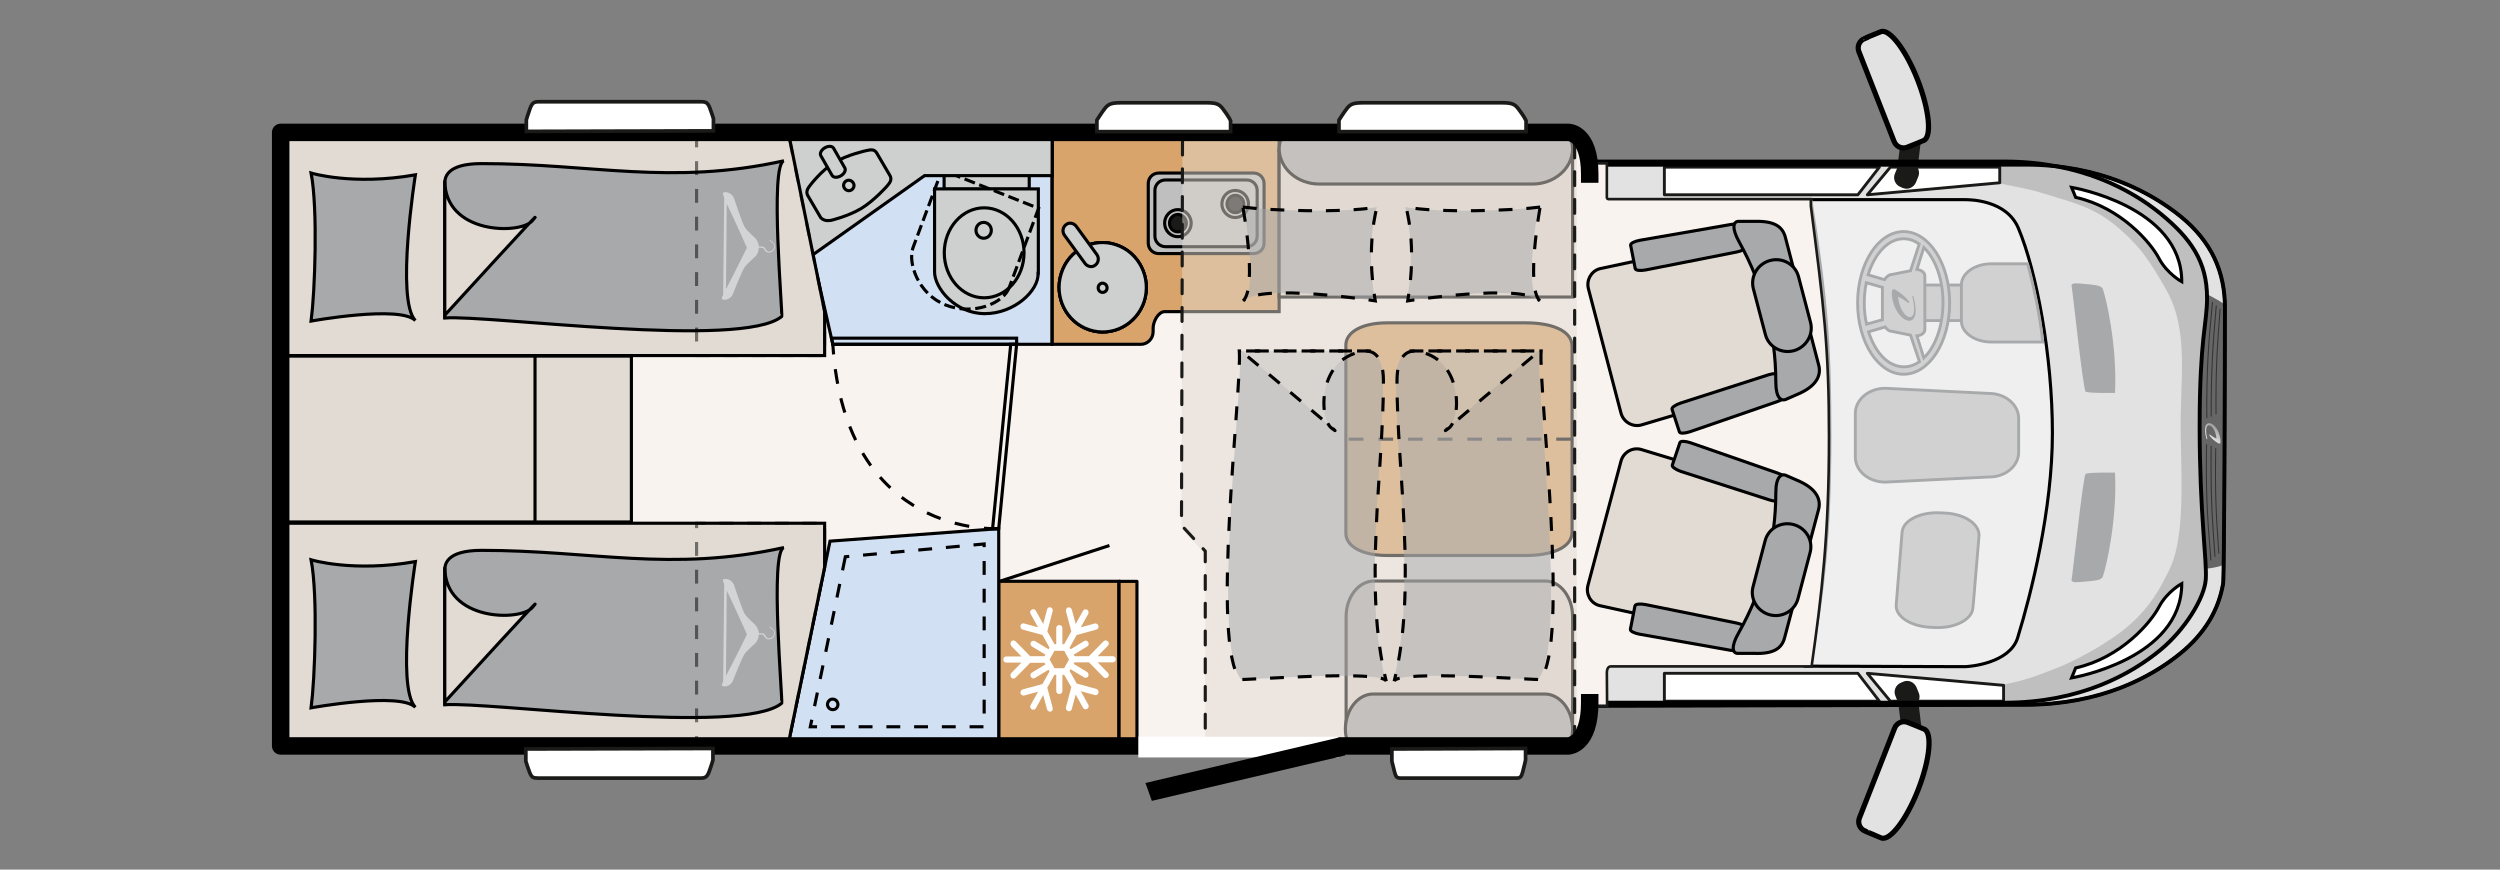 <?xml version="1.0" encoding="utf-8"?>
<!-- Generator: Adobe Illustrator 26.0.1, SVG Export Plug-In . SVG Version: 6.00 Build 0)  -->
<svg version="1.1" id="Ebene_1" xmlns="http://www.w3.org/2000/svg" xmlns:xlink="http://www.w3.org/1999/xlink" x="0px" y="0px"
	 viewBox="0 0 978 340.2" style="enable-background:new 0 0 978 340.2;" xml:space="preserve">
<rect x="0" y="0" width="978" height="340.2" fill="#808080" stroke="none"/>
<style type="text/css">
	.st0{fill:none;stroke:#1A1A18;stroke-width:1.131;}
	.st1{fill:#E2E2E3;stroke:#000000;stroke-width:1.225;}
	.st2{fill:#EFEFEF;stroke:#000000;stroke-width:1.225;}
	.st3{fill:#BFBFC0;}
	.st4{fill:#666666;}
	.st5{fill:none;stroke:#000000;stroke-width:1.225;}
	.st6{fill:none;stroke:#333333;stroke-width:0.408;stroke-linecap:round;stroke-linejoin:round;}
	.st7{fill:none;stroke:#333333;stroke-width:0.408;stroke-linecap:round;stroke-linejoin:round;}
	.st8{fill:none;stroke:#333333;stroke-width:0.401;stroke-linecap:round;stroke-linejoin:round;}
	.st9{fill-rule:evenodd;clip-rule:evenodd;fill:url(#SVGID_1_);}
	.st10{fill:none;stroke:#A7A9AB;stroke-width:1.699;}
	.st11{fill:#D1D1D1;stroke:#A7A9AB;stroke-width:1.133;stroke-miterlimit:10;}
	.st12{fill:#FFFFFF;stroke:#1A1A18;stroke-width:1.133;stroke-linecap:square;stroke-linejoin:round;}
	.st13{fill:#FFFFFF;stroke:#1A1A18;stroke-width:1.133;stroke-linecap:square;stroke-linejoin:round;}
	.st14{fill:#D1D1D1;stroke:#A7A9AB;stroke-width:1.133;}
	.st15{fill-rule:evenodd;clip-rule:evenodd;fill:#A7A9AB;}
	.st16{fill:#1A1A18;}
	.st17{fill:#E2E2E3;stroke:#000000;stroke-width:2.041;}
	.st18{fill:#FFFFFF;stroke:#000000;stroke-width:1.225;}
	.st19{fill:#A7A9AB;}
	.st20{fill:none;stroke:#000000;stroke-width:1.531;}
	.st21{fill:#F9F3EF;stroke:#1A1A18;stroke-width:1.026;}
	.st22{fill:#F9F3EF;}
	.st23{fill:#D8A46B;stroke:#000000;stroke-width:1.23;}
	.st24{fill:#E2DBD3;stroke:#000000;stroke-width:1.225;}
	.st25{fill:#A7A9AB;stroke:#000000;stroke-width:1.225;}
	.st26{fill:none;stroke:#000000;stroke-width:1.23;stroke-dasharray:2.17;}
	.st27{fill:#B16831;stroke:#000000;stroke-width:1.23;}
	.st28{fill:#FFFFFF;}
	.st29{fill:#BFBFBF;stroke:#000000;stroke-width:1.23;stroke-linejoin:round;}
	.st30{fill:none;stroke:#000000;stroke-width:1.23;}
	.st31{fill:#1A1A18;stroke:#000000;stroke-width:1.23;}
	.st32{fill:#D2E0F3;stroke:#000000;stroke-width:1.23;}
	.st33{fill:#CECFCF;stroke:#000000;stroke-width:1.23;}
	.st34{fill:none;stroke:#000000;stroke-width:1.23;stroke-dasharray:4.34,1.808,4.34,1.808;}
	.st35{fill:none;stroke:#000000;stroke-width:1.23;stroke-dasharray:5.425,5.425;}
	.st36{fill:#E2DBD3;stroke:#000000;stroke-width:1.23;}
	.st37{fill:#A7A9AB;stroke:#000000;stroke-width:1.23;}
	.st38{fill:#D8A46B;stroke:#000000;stroke-width:1.23;stroke-linecap:round;stroke-linejoin:round;}
	.st39{opacity:0.5;fill:none;stroke:#000000;stroke-width:1.23;stroke-dasharray:5.425,5.425,5.425,5.425,5.425,5.425;}
	.st40{opacity:0.5;fill:#FFFFFF;}
	.st41{fill:none;stroke:#000000;stroke-width:1.23;stroke-dasharray:5.801,5.801;}
	.st42{fill:#E2DBD3;stroke:#000000;stroke-width:1.23;stroke-linecap:round;}
	.st43{opacity:0.5;fill:#E2DBD3;}
	.st44{opacity:0.5;}
	.st45{fill:none;stroke:#1A1A18;stroke-width:1.23;stroke-linecap:round;stroke-linejoin:round;stroke-dasharray:5.425,5.425;}
	.st46{fill:none;stroke:#000000;stroke-width:6.84;stroke-linecap:square;stroke-linejoin:round;}
	.st47{fill:#FFFFFF;stroke:#1A1A18;stroke-width:1.447;}
</style>
<path class="st1" d="M853.1,255.5c9.5-7.8,14.8-16.8,16.6-27.3c0.4-2.1,0.7-82.5,0.7-107.7c0-14.3-5.3-26-17.3-35.8
	c-11.4-9.2-31.2-20.3-60.9-20.3H622.8v211.7l169.4-0.4C821.9,275.7,841.7,264.8,853.1,255.5z"/>
<path class="st2" d="M802.9,169.4c0-30-6.2-63.3-13.3-80.1c-4.7-11.2-19.1-11.2-21.1-11.2c-7,0-62.2,0-62.2,0
	c10.2,30.5,10.2,152.1,0,182.5c0,0,55.3,0.2,62.3,0.2c1.9,0,17.6-1.3,20.7-11.3C794.6,232.3,802.9,199.3,802.9,169.4z"/>
<path class="st3" d="M855.8,243.4c8.9-13.3,6.7-22.1,6.7-22.1l1-103.8c0,0,2.8-15-14.8-31.5c-18.4-17.2-40.2-19.8-46.1-20.6
	c-5.9-0.7-11.1-0.7-20-0.2c0.8,5.6-1.3,6.3,0.5,6.7c6.8,1.5,11.3,2.2,15.4,3.5c16.6,5.1,23.9,6.3,37.2,20.5
	c3.6,3.9,8,10.7,11.8,17.6c9.2,16.5,5.1,35.4,5.6,57.2c0.5,22.2,1.2,41.3-4.8,52.9c-2.5,4.8-6.8,14.7-18.7,23.7
	c-4.1,3.1-10.4,7.1-18.2,11c-4.8,2.4-9,3.9-12.7,5.3c-6.6,2.5-11.7,3.6-14.9,4.2c-1,0.2,0.3,2.9,0.2,5.8c0.2,1.3,8.3,1.4,16.5,0.1
	c6.7-1.1,13.7-3.4,15-3.5C825.8,269.4,849.9,252.2,855.8,243.4z"/>
<path class="st4" d="M862.4,222.6c0.1,0,0.3-0.1,0.4-0.1c1.3-0.1,7.8-0.9,7.8-2.5c0-0.3,1-98.2,0.5-100.1c-0.3-1-7.3-4.6-7.3-4.6
	l-0.6,6.2c0,0-2.6,29.4-2.2,34.2c0,0-0.2,17.2-0.2,33.5C860.7,189.9,862.4,222.6,862.4,222.6z"/>
<path class="st6" d="M865.5,118.3c-1.6,16.8-2.3,26-2.2,45.1"/>
<path class="st7" d="M867,119.7c-1.4,16.1-2,24.8-2,43.1"/>
<path class="st8" d="M868.5,121c-1.2,15.3-1.7,23.6-1.6,40.9"/>
<path class="st6" d="M864.9,219.1c-1.4-16.9-2-26-1.7-45.1"/>
<path class="st7" d="M866.5,217.7c-1.2-16.1-1.7-24.8-1.5-43.1"/>
<path class="st8" d="M868,216.4c-1.1-15.3-1.5-23.6-1.2-40.9"/>
<linearGradient id="SVGID_1_" gradientUnits="userSpaceOnUse" x1="-338.594" y1="71.642" x2="-333.704" y2="75.421" gradientTransform="matrix(8.979300e-11 -1 1 8.979300e-11 793.127 -167.534)">
	<stop  offset="0" style="stop-color:#E0E0E0"/>
	<stop  offset="0.22" style="stop-color:#CBCBCB"/>
	<stop  offset="0.739" style="stop-color:#9E9E9E"/>
	<stop  offset="1" style="stop-color:#8C8C8C"/>
</linearGradient>
<path class="st9" d="M868.4,170.7c-1.3-6.1-7.8-8-5.2,1c0,0.1,0.1,0.1,0.2,0.1c0.1,0,0.1-0.1,0.1-0.2c-2-7.9,3.1-6,3.6,0
	c-0.9-0.4-1.8-1-2.6-1.6c-0.1-0.1-0.2,0-0.2,0.1c-0.1,0.1,0,0.2,0.1,0.4c0.9,1.1,2,2.1,3.4,2.9c0.3,0.2,0.5,0.2,0.7,0.1
	C868.7,173.1,868.8,172.2,868.4,170.7L868.4,170.7z"/>
<path class="st10" d="M708.1,78.1c6.1,38.5,7.5,56.9,7.5,92c0,38.3-2.5,60.7-7.5,88.8"/>
<path class="st11" d="M748.2,125.4c-4.7,0-8.6-1.7-8.6-3.7v-6.5c0-2.1,3.9-3.7,8.6-3.7h24.4c4.7,0,8.6,1.7,8.6,3.7v6.5
	c0,2.1-3.9,3.7-8.6,3.7H748.2z"/>
<path class="st11" d="M793.2,103.2h-14.2c-6.4,0-11.7,3.7-11.7,8.2v14.2c0,4.5,5.2,8.2,11.7,8.2h20.1
	C798.2,123.3,794.8,108.8,793.2,103.2z"/>
<path class="st11" d="M789.7,176.9v-13.2c0-5.4-5.2-9.8-11.7-9.8l-40.5-2c-6.4,0-11.7,4.4-11.7,9.8v17.1c0,5.4,5.2,9.8,11.7,9.8
	l40.5-2C784.5,186.7,789.7,182.3,789.7,176.9z"/>
<path class="st11" d="M760.7,200.7l-2-0.1c-7.7-0.3-14.3,3.1-14.6,7.6l-1.5,18.5l-0.1,1.2l-0.7,8.7c-0.4,4.5,5.6,8.4,13.3,8.8l2,0.1
	c7.7,0.3,14.3-3.1,14.7-7.6l0.4-4.5l0.8-9.6l1.2-14.3C774.3,204.9,768.4,201,760.7,200.7z"/>
<polygon class="st12" points="651.1,263.4 651.1,274.3 735.2,274.3 726.8,263.4 "/>
<polygon class="st13" points="783.8,274.3 783.8,268.1 730.5,263.4 739.5,274.3 "/>
<polygon class="st12" points="651.1,76.2 651.1,65.4 735.2,65.4 726.8,76.2 "/>
<polygon class="st13" points="782.3,65.4 782.3,71.5 730.5,76.2 739.5,65.4 "/>
<path class="st14" d="M762.7,118.5c0-15.4-8.1-27.9-18-27.9c-9.9,0-18,12.5-18,27.9s8.1,27.9,18,27.9
	C754.7,146.4,762.7,133.9,762.7,118.5z M752.6,140l-2.7-8.6c1.8-0.2,3.1-1.2,3.1-2.5v-21c0-1.3-1.4-2.3-3.1-2.5l2.7-8.6
	c4.5,4.4,7.5,12.4,7.5,21.5C760.1,127.6,757.1,135.7,752.6,140z M744.7,93.4c2.2,0,4.2,0.7,6.1,2.1l-3.4,10.4l-7.4,1.5
	c-1.1,0-2.1,1-2.8,2l-6.4-1.9C733.4,99.2,738.6,93.4,744.7,93.4z M730.1,110.6l6.3,1.8v12.7c0,0,0,0,0,0l-6.2,1.7
	c-0.6-2.6-0.9-5.4-0.9-8.3C729.3,115.7,729.6,113,730.1,110.6z M731,129.8l6.5-1.9c0.6,0.9,1.5,1.7,2.5,1.7l7.4,1.5l3.5,10.4
	c-1.9,1.3-3.9,2-6.1,2C738.7,143.5,733.5,137.9,731,129.8z"/>
<path class="st15" d="M740.4,117.5c2.1,9.4,12,12.4,8.1-1.6c0-0.2-0.2-0.2-0.3-0.2c-0.1,0-0.1,0.2-0.1,0.3c3.1,12.2-4.7,9.2-5.6,0
	c1.4,0.7,2.7,1.5,4,2.5c0.1,0.1,0.3,0,0.4-0.1c0.1-0.1,0-0.3-0.2-0.6c-1.3-1.7-3.2-3.3-5.2-4.4c-0.5-0.3-0.8-0.3-1.1-0.1
	C740,113.7,739.9,115.2,740.4,117.5L740.4,117.5z"/>
<g>
	<path class="st16" d="M745.2,296.3l-2.9-23.7c-0.3-2.2,1.3-4.2,3.4-4.4l0,0c2.2-0.3,4.1,1.3,4.4,3.5l2.9,23.7
		c0.3,2.2-1.3,4.2-3.4,4.4l0,0C747.4,300,745.4,298.4,745.2,296.3z"/>
	<path class="st16" d="M742.4,274.5l-0.9-2.2c-0.9-2,0.1-4.4,2.1-5.2l0.9-0.4c2-0.9,4.3,0.1,5.2,2.1l0.9,2.2c0.9,2-0.1,4.4-2.1,5.2
		l-0.9,0.4C745.6,277.5,743.3,276.5,742.4,274.5z"/>
	<path class="st17" d="M736,327.8c3.3,1.3,9.8-7.1,14.4-18.9c4.6-11.8,5.6-22.3,2.3-23.7c-0.1-0.1-6.4-2.6-6.4-2.6
		c-2-0.8-4.3,0.2-5.1,2.2l-13.8,35.2c-0.8,2,0.2,4.3,2.2,5.1C729.6,325.2,735.9,327.7,736,327.8z"/>
</g>
<g>
	<path class="st16" d="M744.9,43.9L742,67.7c-0.3,2.2,1.3,4.2,3.4,4.4l0,0c2.2,0.3,4.1-1.3,4.4-3.5l2.9-23.7
		c0.3-2.2-1.3-4.2-3.4-4.4l0,0C747.2,40.2,745.2,41.8,744.9,43.9z"/>
	<path class="st16" d="M742.2,65.7l-0.9,2.2c-0.9,2,0.1,4.4,2.1,5.2l0.9,0.4c2,0.9,4.3-0.1,5.2-2.1l0.9-2.2c0.9-2-0.1-4.4-2.1-5.2
		l-0.9-0.4C745.4,62.7,743,63.7,742.2,65.7z"/>
	<path class="st17" d="M735.8,12.4c3.3-1.3,9.8,7.1,14.4,18.9c4.6,11.8,5.6,22.3,2.3,23.7c-0.1,0.1-6.4,2.6-6.4,2.6
		c-2,0.8-4.3-0.2-5.1-2.2l-13.8-35.2c-0.8-2,0.2-4.3,2.2-5.1C729.3,15,735.6,12.5,735.8,12.4z"/>
</g>
<path class="st18" d="M810.4,73.3c0,0,43.1,7.2,43.1,36.9c0,0-5.7-3.1-8.9-9.1c-3.1-6-14.8-19.9-32.6-23.9L810.4,73.3z"/>
<path class="st18" d="M810.4,265.2c0,0,43.1-7.2,43.1-36.9c0,0-5.7,3.1-8.9,9.1c-3.1,6-14.8,19.9-32.6,23.9L810.4,265.2z"/>
<path class="st19" d="M822.6,113c1.2,3.1,5.7,22,4.8,40.7c0,0-10.5,0.2-11.5-0.5s-5-38.8-5.5-41.4c-0.2-1.3,2.3-1,5.3-0.7
	C818.6,111.4,822,111.5,822.6,113z"/>
<path class="st19" d="M822.6,225.6c1.2-3.1,5.7-22,4.8-40.7c0,0-10.5-0.2-11.5,0.5s-5,38.8-5.5,41.4c-0.2,1.3,2.3,1,5.3,0.7
	S822,227.2,822.6,225.6z"/>
<path class="st20" d="M604.3,274.9l179.9,0c29.7,0,49.6-11.3,60.9-20.6c9.5-7.8,17.3-20.2,17.8-27.7c0.5-7.5-2.4-25.5-2.4-59.9
	s2.9-40,2.9-50.1c0-14.3-6.3-23.3-18.3-33.1c-11.4-9.2-31.2-20.3-60.9-20.3H604.3V274.9z"/>
<path class="st20" d="M853.1,255.5c9.5-7.8,14.8-16.8,16.6-27.3c0.4-2.1,0.7-82.5,0.7-107.7c0-14.3-5.3-26-17.3-35.8
	c-11.4-9.2-31.2-20.3-60.9-20.3H622.8v211.7l169.4-0.4C821.9,275.7,841.7,264.8,853.1,255.5z"/>
<path class="st21" d="M606.8,63.9h21.8c0,0,0,13.1,0,13.5s0.6,0.5,0.6,0.5h79.2l0,2.7c5,38.8,7.1,55,7.1,90.3
	c0,38.5-2.8,61.4-6.8,89.8h-78.5c0,0-1.6-0.2-1.6,2.5c0,1.2,0.1,12.9,0.1,12.9h-21.8"/>
<path class="st22" d="M621.9,67.5c0-16.4-34.7-16.4-34.7-16.4H109.8l0,241.6h503.8c0,0,8.3-0.3,8.3-17"/>
<path class="st23" d="M455.7,121.9h44.7V53.1h-88.8v40.2v28.6v12.8h34.7c2.6,0,4.8-2.2,4.8-4.9v-1.2
	C451,125.9,453.1,121.9,455.7,121.9z"/>
<g>
	<path class="st24" d="M625.9,105.1c-3.4,0.9-5.4,4.4-4.5,7.9l12.7,48.5c0.9,3.5,4.4,5.6,7.8,4.8l56.5-16.8c3.4-0.9,5.3-4.4,4.4-7.9
		l-11.5-44c-0.9-3.5-4.3-5.7-7.7-4.8L625.9,105.1z"/>
	<path class="st25" d="M657.4,157.7c-2,0.7-3.5,1.7-3.3,2.4l2.9,8.9c0.2,0.6,2,0.6,4.1-0.1l34.2-11.8c2-0.7,3.5-1.7,3.3-2.4
		l-2.7-8.1c-0.2-0.6-2-0.6-4,0L657.4,157.7z"/>
	<path class="st25" d="M643.8,105.6c-2.1,0.4-3.9,0.2-4.1-0.5l-1.8-9.2c-0.1-0.7,1.5-1.5,3.6-1.9l35.7-6.2c2.1-0.4,3.9-0.2,4,0.5
		l1.6,8.4c0.1,0.7-1.4,1.5-3.5,1.9L643.8,105.6z"/>
	<path class="st25" d="M680.1,86.6c-1.9,0-2.9,2.4,0.3,8.1c9.4,17,14.3,35.5,14.3,54.8c0,6.4,2.2,7.4,3.8,6.8l5.7-2.5
		c6.4-3,8.3-6.9,7.3-10.9l-13.1-50.2c-1.1-4-4.2-6.3-11.9-6.1L680.1,86.6z"/>
	<path class="st25" d="M701.7,137.2c-4.9,1.3-9.9-1.6-11.1-6.4l-4.7-17.9c-1.2-4.8,1.7-9.7,6.6-11l0,0c4.9-1.3,9.9,1.6,11.1,6.4
		l4.7,17.9C709.5,131,706.5,135.9,701.7,137.2L701.7,137.2z"/>
</g>
<g>
	<path class="st24" d="M625.7,236.9c-3.4-0.9-5.4-4.4-4.5-7.9l12.9-48.5c0.9-3.5,4.4-5.6,7.8-4.7l56.5,17.1c3.4,0.9,5.3,4.4,4.4,7.9
		l-11.7,44c-0.9,3.5-4.3,5.6-7.7,4.8L625.7,236.9z"/>
	<path class="st25" d="M657.5,184.4c-2-0.7-3.5-1.8-3.3-2.4l3-8.9c0.2-0.6,2-0.6,4.1,0.1l34.2,11.9c2,0.7,3.5,1.7,3.2,2.4l-2.7,8.1
		c-0.2,0.6-2,0.6-4-0.1L657.5,184.4z"/>
	<path class="st25" d="M643.7,236.5c-2.1-0.4-3.9-0.2-4.1,0.5l-1.8,9.2c-0.1,0.7,1.5,1.5,3.6,1.9l35.6,6.3c2.1,0.4,3.9,0.2,4-0.5
		l1.7-8.3c0.1-0.7-1.4-1.5-3.5-1.9L643.7,236.5z"/>
	<path class="st25" d="M679.8,255.6c-1.9,0-2.9-2.4,0.4-8.1c9.5-16.9,14.5-35.4,14.5-54.8c0-6.4,2.3-7.4,3.8-6.8l5.7,2.5
		c6.4,3,8.3,7,7.2,11l-13.3,50.2c-1.1,4-4.2,6.3-11.9,6L679.8,255.6z"/>
	<path class="st25" d="M701.6,205.2c-4.9-1.3-9.9,1.6-11.1,6.4l-4.7,17.9c-1.3,4.8,1.7,9.7,6.5,11l0,0c4.9,1.3,9.9-1.6,11.1-6.4
		l4.7-17.9C709.4,211.4,706.5,206.5,701.6,205.2L701.6,205.2z"/>
</g>
<rect x="390.7" y="227.4" class="st23" width="47" height="65.5"/>
<g>
	<line class="st27" x1="434" y1="213.4" x2="391.4" y2="227.3"/>
</g>
<path class="st28" d="M419.1,268.8l-2.1,7.9c0,0.1,0,0.2,0,0.3c0,0.5,0.3,1,0.9,1.2c0.6,0.2,1.3-0.2,1.4-0.9l1.5-5.6l2.9,5.2
	c0.3,0.6,1.1,0.8,1.6,0.4c0.6-0.3,0.8-1.1,0.4-1.7l-2.9-5.2l5.5,1.5c0.6,0.2,1.3-0.2,1.4-0.9c0.2-0.6-0.2-1.3-0.8-1.5l-7.7-2.1
	l-2.8-5l0.4-0.6l5.3,3.2c0.6,0.3,1.3,0.1,1.6-0.4c0.3-0.6,0.1-1.3-0.4-1.7l-5.3-3.2l0.4-0.6h5.6l5.7,5.8c0.5,0.5,1.2,0.5,1.7,0
	c0.5-0.5,0.5-1.2,0-1.7l-4-4.1h5.9c0.7,0,1.2-0.5,1.2-1.2c0-0.7-0.5-1.2-1.2-1.2h-5.9l4-4.1c0.5-0.5,0.5-1.2,0-1.7
	c-0.5-0.5-1.2-0.5-1.7,0l-5.7,5.8h-5.6l-0.4-0.6l5.3-3.2c0.6-0.3,0.8-1.1,0.4-1.7c-0.3-0.6-1-0.8-1.6-0.4l-5.3,3.2l-0.4-0.6l2.8-5
	l7.7-2.1c0.6-0.2,1-0.8,0.8-1.5c-0.2-0.6-0.8-1-1.4-0.9l-5.5,1.5l2.9-5.2c0.3-0.6,0.1-1.3-0.4-1.7c-0.6-0.3-1.3-0.1-1.6,0.4
	l-2.9,5.2l-1.5-5.6c-0.2-0.6-0.8-1-1.4-0.9c-0.5,0.1-0.9,0.6-0.9,1.2c0,0.1,0,0.2,0,0.3l2.1,7.9l-2.8,5h-0.7v-6.3
	c0-0.7-0.5-1.2-1.2-1.2c-0.7,0-1.2,0.5-1.2,1.2v6.3h-0.7l-2.8-5l2.1-7.9c0.2-0.6-0.2-1.3-0.8-1.5c-0.6-0.2-1.3,0.2-1.4,0.9l-1.5,5.6
	l-2.9-5.2c-0.3-0.6-1-0.8-1.6-0.4c-0.4,0.2-0.6,0.6-0.6,1.1c0,0.2,0.1,0.4,0.2,0.6l2.9,5.2l-5.5-1.5c-0.6-0.2-1.3,0.2-1.4,0.9
	c0,0.1,0,0.2,0,0.3c0,0.5,0.3,1,0.9,1.2l7.7,2.1l2.8,5l-0.4,0.6l-5.3-3.2c-0.6-0.3-1.3-0.1-1.6,0.4c-0.1,0.2-0.2,0.4-0.2,0.6
	c0,0.4,0.2,0.8,0.6,1.1l5.3,3.2l-0.4,0.6H403l-5.7-5.8c-0.5-0.5-1.2-0.5-1.7,0c-0.2,0.2-0.3,0.5-0.3,0.9c0,0.3,0.1,0.6,0.3,0.9
	l4,4.1h-5.9c-0.7,0-1.2,0.5-1.2,1.2c0,0.7,0.5,1.2,1.2,1.2h5.9l-4,4.1c-0.2,0.2-0.3,0.5-0.3,0.9c0,0.3,0.1,0.6,0.3,0.9
	c0.5,0.5,1.2,0.5,1.7,0l5.7-5.8h5.6l0.4,0.6l-5.3,3.2c-0.4,0.2-0.6,0.6-0.6,1.1c0,0.2,0.1,0.4,0.2,0.6c0.3,0.6,1,0.8,1.6,0.4
	l5.3-3.2l0.4,0.6l-2.8,5l-7.7,2.1c-0.5,0.1-0.9,0.6-0.9,1.2c0,0.1,0,0.2,0,0.3c0.2,0.6,0.8,1,1.4,0.9l5.5-1.5l-2.9,5.2
	c-0.1,0.2-0.2,0.4-0.2,0.6c0,0.4,0.2,0.8,0.6,1.1c0.6,0.3,1.3,0.1,1.6-0.4l2.9-5.2l1.5,5.6c0.2,0.6,0.8,1,1.4,0.9
	c0.6-0.2,1-0.8,0.8-1.5l-2.1-7.9l2.8-5h0.7v6.3c0,0.7,0.5,1.2,1.2,1.2c0.7,0,1.2-0.5,1.2-1.2v-6.3h0.7L419.1,268.8z M412.5,261.4
	l-1.9-3.4l1.9-3.4h3.8l1.9,3.4l-1.9,3.4H412.5z"/>
<g>
	<path class="st29" d="M449.2,95.1V71.8c0-2.3,1.8-4.1,4.1-4.1h37.1c2.3,0,4.1,1.8,4.1,4.1v23.3c0,2.3-1.8,4.1-4.1,4.1h-37.1
		C451,99.2,449.2,97.4,449.2,95.1z"/>
	<g>
		<g>
			<path class="st29" d="M451.8,92.4V74.5c0-2.3,1.8-4.1,4.1-4.1h31.8c2.3,0,4.1,1.8,4.1,4.1v17.9c0,2.3-1.8,4.1-4.1,4.1h-31.8
				C453.7,96.5,451.8,94.7,451.8,92.4z"/>
			<g>
				<path class="st30" d="M478,79.8c0-2.9,2.3-5.3,5.2-5.3c2.9,0,5.2,2.4,5.2,5.3c0,2.9-2.3,5.3-5.2,5.3
					C480.4,85.1,478,82.7,478,79.8z"/>
				<path class="st31" d="M480,79.8c0-1.9,1.5-3.4,3.3-3.4c1.8,0,3.3,1.5,3.3,3.4c0,1.9-1.5,3.4-3.3,3.4
					C481.4,83.2,480,81.6,480,79.8z"/>
			</g>
		</g>
		<g>
			<path class="st30" d="M455.6,87.3c0-2.9,2.3-5.3,5.2-5.3c2.9,0,5.2,2.4,5.2,5.3c0,2.9-2.3,5.3-5.2,5.3
				C457.9,92.6,455.6,90.2,455.6,87.3z"/>
			<path class="st31" d="M457.5,87.3c0-1.9,1.5-3.4,3.3-3.4c1.8,0,3.3,1.5,3.3,3.4c0,1.9-1.5,3.4-3.3,3.4
				C458.9,90.7,457.5,89.2,457.5,87.3z"/>
		</g>
	</g>
</g>
<polygon class="st32" points="307.5,54.5 325.8,134.7 411.5,134.7 411.5,54.5 "/>
<g>
	
		<rect x="375.3" y="46.6" transform="matrix(4.152951e-11 -1 1 4.152951e-11 322.736 449.313)" class="st33" width="21.4" height="33.3"/>
	<g>
		<path class="st33" d="M406.1,106.9c0.3,6.8-9.3,15.8-20.8,15.8c-11.6,0-19.7-10-19.7-16.3l0-32.5l40.6,0V106.9z"/>
		<path class="st34" d="M394.9,112.2c-2.1,6.5-14.2,11.4-25,7.1c-10.8-4.3-14.9-16.6-12.7-22.5l11.3-30.3l37.8,15L394.9,112.2z"/>
		<path class="st30" d="M385,116.5c8.6,0,15.6-7.9,15.6-17.6c0-9.7-7-17.6-15.6-17.6c-8.6,0-15.6,7.9-15.6,17.6
			C369.4,108.6,376.4,116.5,385,116.5z"/>
		<path class="st30" d="M384.8,93.2c1.7,0,3-1.4,3-3.1c0-1.7-1.3-3.1-3-3.1c-1.7,0-3,1.4-3,3.1C381.8,91.8,383.2,93.2,384.8,93.2z"
			/>
	</g>
</g>
<polygon class="st33" points="317.8,99.8 307.5,54.5 411.6,53.1 411.6,68.7 361.7,68.7 "/>
<g>
	<g>
		<path class="st30" d="M332,70.5c1.1,0,2,0.9,2.1,2c0,1.1-0.9,2.1-2,2.1c-1.1,0-2-0.9-2.1-2C330,71.5,330.9,70.5,332,70.5z"/>
	</g>
	<path class="st30" d="M348.1,68.6c0.8,1.4,0.4,2.5-1,4.1c0,0-5,5.7-10.1,8.8c-5.1,3.1-11.9,4.7-11.9,4.7c-1.5,0.2-2.7,0.2-4-1
		l-5.1-8.7c-0.8-1.4-0.1-2.8,1-4.1c0,0,4.4-5.8,9.4-8.8c5-3.1,12.6-4.7,12.6-4.7c2-0.5,3.2-0.4,4,1L348.1,68.6z"/>
</g>
<polygon class="st32" points="324.7,211.7 307.8,293.8 390.7,293.8 390.7,206.8 "/>
<polygon class="st35" points="330.7,217.8 317,284.3 385,284.3 385,212.8 "/>
<g>
	<path class="st30" d="M325.8,273.5c1.1,0,2,1,2,2.1c0,1.1-0.9,2.1-2.1,2c-1.1,0-2-1-2-2.1C323.8,274.4,324.7,273.4,325.8,273.5z"/>
</g>
<g>
	<path class="st36" d="M615.2,241.2v42.6c0,4.8-6.5,6-11.5,6.3v0.1h-2.6h-8.2h-2.9h-38.2h-2.9h-8.2h-2.6v-0.1
		c-5-0.3-11.5-1.5-11.5-6.3v-42.6c0-7.7,4.9-13.9,10.9-13.9h0.6h5h5.9h44.1h5.9h5h0.6C610.3,227.3,615.2,233.5,615.2,241.2z"/>
	<g>
		<path class="st37" d="M526.4,283.8c0,0.4,0,0.8,0,1.2c0,0.1,0,0.3,0,0.4V283.8z"/>
		<path class="st37" d="M615.2,285.4c0-0.1,0-0.3,0-0.4c0-0.4,0-0.8,0-1.2V285.4z"/>
		<path class="st37" d="M615.2,285c-0.1,4.6-0.7,5.2-5.3,5.2h-6.2h-5h-5.9h-44.1h-5.9h-5h-6.2c-4.6,0-5.2-0.6-5.3-5.2
			c0.2-7.5,5-13.5,10.9-13.5h0.6h5h5.9h44.1h5.9h5h0.6C610.2,271.5,615.1,277.6,615.2,285z"/>
	</g>
</g>
<g>
	<path class="st36" d="M615.2,102.3V59.7c0-4.8-9.4-6-16.6-6.3v-0.1h-3.8H583h-4.2h-41.9h-4.2h-11.9H517v0.1
		c-7.2,0.3-16.6,1.5-16.6,6.3v42.6c0,7.7,0,13.9,0,13.9H517h7.1h8.5H583h8.5h7.1h16.6L615.2,102.3z"/>
	<g>
		<path class="st37" d="M500.4,59.7c0-0.4,0-0.8,0-1.2c0-0.1,0-0.3,0-0.4V59.7z"/>
		<path class="st37" d="M615.2,58.1c0,0.1,0,0.3,0,0.4c0,0.4,0,0.8,0,1.2V58.1z"/>
		<path class="st37" d="M615.2,58.5c-0.1-4.6-1-5.2-7.6-5.2h-9h-7.1H583h-50.3h-8.5H517h-9c-6.6,0-7.5,0.6-7.6,5.2
			c0.3,7.5,7.2,13.5,15.7,13.5h0.9h7.1h8.5H583h8.5h7.1h0.9C608,72,615,66,615.2,58.5z"/>
	</g>
</g>
<path class="st38" d="M615,208.1v-1v-8.7v-14.7v-23.8v-14.7v-8.7v-1c0-6.5-8.7-9.2-18-9.2h-54.4c-9.9,0-16.1,3.7-16.1,8.7v1.5v8.7
	V165v13.6v19.8v8.7v1.5c0,5,6.2,8.7,16.1,8.7H597C606.3,217.3,615,214.6,615,208.1z"/>
<polygon class="st36" points="109.8,290.4 109.8,204.7 322.6,204.7 322.6,221.9 308.5,290.4 "/>
<g>
	<path class="st37" d="M121.7,276.9c1.5-11.2,2.7-43.9,0-57.9c0,0,16.4,5,40.8,0.7c0,0-7.8,49,0,57
		C156.5,270.6,121.7,276.9,121.7,276.9z"/>
	<g>
		<path class="st37" d="M174,275.7c17.1-1.3,116.4,12.3,131.8-0.6c0.5-0.4-4.8-59.6,0.9-60.9c-44.3,9.8-75,1.1-118.3,1.1
			c-14.4,0-14.4,6-14.4,7.9V275.7z"/>
		<path class="st36" d="M174,221.9v52.7c0,0,43.1-47.2,34.2-36.9C203.6,243.1,174,243.1,174,221.9z"/>
	</g>
</g>
<polygon class="st36" points="108.8,139.1 108.8,53.3 308.7,53.3 322.6,121.9 322.6,139.1 "/>
<g>
	<path class="st37" d="M121.7,125.6c1.5-11.2,2.7-43.9,0-57.9c0,0,16.4,5,40.8,0.7c0,0-7.8,49,0,57
		C156.5,119.3,121.7,125.6,121.7,125.6z"/>
	<g>
		<path class="st37" d="M174,124.4c17.1-1.3,116.4,12.3,131.8-0.6c0.5-0.4-4.8-59.6,0.9-60.9c-44.3,9.8-75,1.1-118.3,1.1
			c-14.4,0-14.4,6-14.4,7.9V124.4z"/>
		<path class="st36" d="M174,70.6v52.7c0,0,43.1-47.2,34.2-36.9C203.6,91.8,174,91.8,174,70.6z"/>
	</g>
</g>
<g>
	<polygon class="st39" points="272.5,293.4 272.5,204.7 322.6,204.7 322.6,221.9 307.8,293.8 	"/>
	<path class="st40" d="M286.6,266.6c0.1-0.2,3.6-9.4,4.9-11.1c0.8-1,3.5-3.4,4.1-4c0.6-0.6,1.2-1.9,1.2-3.2c0,0,0,0,0-0.1l1.7,0.1
		c0.1,0.2,0.6,0.8,1,1.3c0.3,0.4,0.9,0.6,1.6,0.5c0.8-0.1,1.5-0.6,1.8-1.3c0.7-1.5-0.2-2.4-0.5-2.7c-0.1-0.1-0.3-0.2-0.4-0.3
		c-0.2-0.1-0.5-0.4-0.6-0.5c0,0,0,0,0,0c0-0.1,0-0.2-0.1-0.2c-0.1,0-0.2,0-0.2,0.1c-0.1,0.3,0.3,0.5,0.7,0.8
		c0.2,0.1,0.3,0.2,0.4,0.3c0.4,0.3,1,1.1,0.4,2.3c-0.3,0.6-0.8,1-1.5,1.1c-0.5,0.1-1-0.1-1.2-0.4c-0.5-0.6-1-1.4-1-1.4
		c0,0-0.1-0.1-0.1-0.1l-1.9-0.1c-0.1-1.2-0.8-2.5-1.4-3.2c-0.7-0.7-3.2-2.8-4.2-4.4c-0.9-1.4-4.2-11.5-4.3-11.6
		c-1.1-2.1-3.6-2.4-4.2-1.7c-0.1,0.1,0.1,0.8,0.5,1.8l-0.4,38c-0.4,0.8-0.6,1.3-0.5,1.5C282.6,268.8,285.3,268.9,286.6,266.6z
		 M284.3,231c3,6.2,7.9,17.2,7.9,17.2s-5.1,10.4-8.2,16.2L284.3,231z"/>
</g>
<polygon class="st39" points="272.5,52.2 272.5,139.1 322.6,139.1 322.6,121.9 308.4,52.2 "/>
<path class="st40" d="M286.6,115.3c0.1-0.2,3.6-9.4,4.9-11.1c0.8-1,3.5-3.4,4.1-4c0.6-0.6,1.2-1.9,1.2-3.2c0,0,0,0,0-0.1l1.7,0.1
	c0.1,0.2,0.6,0.8,1,1.3c0.3,0.4,0.9,0.6,1.6,0.5c0.8-0.1,1.5-0.6,1.8-1.3c0.7-1.5-0.2-2.4-0.5-2.7c-0.1-0.1-0.3-0.2-0.4-0.3
	c-0.2-0.1-0.5-0.4-0.6-0.5c0,0,0,0,0,0c0-0.1,0-0.2-0.1-0.2c-0.1,0-0.2,0-0.2,0.1c-0.1,0.3,0.3,0.5,0.7,0.8c0.2,0.1,0.3,0.2,0.4,0.3
	c0.4,0.3,1,1.1,0.4,2.3c-0.3,0.6-0.8,1-1.5,1.1c-0.5,0.1-1-0.1-1.2-0.4c-0.5-0.6-1-1.4-1-1.4c0,0-0.1-0.1-0.1-0.1l-1.9-0.1
	c-0.1-1.2-0.8-2.5-1.4-3.2c-0.7-0.7-3.2-2.8-4.2-4.4c-0.9-1.4-4.2-11.5-4.3-11.6c-1.1-2.1-3.6-2.4-4.2-1.7c-0.1,0.1,0.1,0.8,0.5,1.8
	l-0.4,38c-0.4,0.8-0.6,1.3-0.5,1.5C282.6,117.6,285.3,117.6,286.6,115.3z M284.3,79.7c3,6.2,7.9,17.2,7.9,17.2s-5.1,10.4-8.2,16.2
	L284.3,79.7z"/>
<g>
	<path class="st33" d="M415.2,106.9c2.9-9.2,12.6-14.2,21.5-11.1c8.9,3,13.8,12.9,10.9,22.1C444.6,127,435,132,426.1,129
		C417.1,126,412.2,116.1,415.2,106.9z"/>
	<path class="st33" d="M415.2,106.9c2.9-9.2,12.6-14.2,21.5-11.1c8.9,3,13.8,12.9,10.9,22.1C444.6,127,435,132,426.1,129
		C417.1,126,412.2,116.1,415.2,106.9z"/>
	<path class="st33" d="M415.2,106.9c2.9-9.2,12.6-14.2,21.5-11.1c8.9,3,13.8,12.9,10.9,22.1C444.6,127,435,132,426.1,129
		C417.1,126,412.2,116.1,415.2,106.9z"/>
	<path class="st33" d="M430.8,114.3c-0.9-0.3-1.4-1.3-1.1-2.3c0.3-0.9,1.3-1.5,2.2-1.1c0.9,0.3,1.4,1.3,1.1,2.3
		C432.7,114.1,431.7,114.6,430.8,114.3z"/>
</g>
<path class="st33" d="M424.5,103.1c1,1.3,2.8,1.6,4,0.6c1.3-1,1.5-2.8,0.6-4.1l-8.1-11.1c-1-1.3-2.8-1.6-4-0.6
	c-1.3,1-1.5,2.8-0.6,4.1L424.5,103.1z"/>
<g>
	<path class="st41" d="M390.7,206.8c0,0-60.1,4-64.9-72.1"/>
	<polygon class="st30" points="388.3,206.8 395.4,134.7 397.7,134.7 390.7,206.8 	"/>
	<polygon class="st30" points="325.3,132.3 397.7,132.3 397.7,134.7 325.8,134.7 	"/>
</g>
<g>
	<rect x="191.6" y="139.3" class="st36" width="55.4" height="64.9"/>
	<rect x="112.1" y="139.3" class="st42" width="97.2" height="64.9"/>
</g>
<g>
	<path class="st33" d="M325.5,68.6c0.5,0.9,2,1,3.4,0.2c1.4-0.8,2.1-2.2,1.6-3.1l-4.4-7.7c-0.5-0.9-2-1-3.4-0.2
		c-1.4,0.8-2.1,2.2-1.6,3.1L325.5,68.6z"/>
</g>
<line class="st41" x1="614.6" y1="171.8" x2="522.3" y2="171.8"/>
<rect x="409.8" y="255.3" transform="matrix(-1.836970e-16 1 -1 -1.836970e-16 700.076 -182.361)" class="st38" width="62.8" height="7"/>
<polygon class="st43" points="616.9,290.9 616.9,54 462.6,54 462.2,206.5 471.5,216.8 471.5,291.7 "/>
<g class="st44">
	<path class="st19" d="M486.5,81c10.1,1.4,39.5,2.4,52.1,0c0,0-4.5,14.7-0.7,36.7c0,0-44.1-7-51.2,0C492.2,112.3,486.5,81,486.5,81z
		"/>
	<path class="st19" d="M601.8,81c-10.1,1.4-39.5,2.4-52.1,0c0,0,4.5,14.7,0.7,36.7c0,0,44.1-7,51.3,0C596.1,112.3,601.8,81,601.8,81
		z"/>
	<path class="st19" d="M485.1,137.3c1.2,14.1-11.4,115.8,0.5,128.5c0.4,0.4,55.3-3.9,56.5,0.7c-9.1-36.4-1-81.8-1-117.4
		c0-11.9-5.6-11.8-7.3-11.8H485.1z"/>
	<path class="st43" d="M536.1,137.3h-50.3c0,0,45,37.9,35,30.1C515.6,163.2,515.6,137.3,536.1,137.3z"/>
	<path class="st19" d="M602.1,137.3c-1.2,14.1,11.4,115.8-0.5,128.5c-0.4,0.4-55.3-3.9-56.5,0.7c9.1-36.4,1-81.8,1-117.4
		c0-11.9,5.6-11.8,7.3-11.8H602.1z"/>
	<path class="st43" d="M551.4,137.3h50.3c0,0-45,37.9-35,30.1C572,163.2,572,137.3,551.4,137.3z"/>
</g>
<polygon class="st45" points="616,289.6 616,53.8 462.6,53.8 462.2,205.5 471.5,215.6 471.5,290.5 "/>
<g>
	<path class="st35" d="M486.2,81c10.2,1.4,39.8,2.4,52.5,0c0,0-4.5,14.7-0.7,36.7c0,0-44.5-7-51.7,0C492,112.3,486.2,81,486.2,81z"
		/>
	<path class="st35" d="M602.5,81c-10.2,1.4-39.8,2.4-52.5,0c0,0,4.5,14.7,0.7,36.7c0,0,44.5-7,51.7,0C596.8,112.3,602.5,81,602.5,81
		z"/>
	<path class="st35" d="M484.8,137.3c1.2,14.1-11.5,115.8,0.5,128.5c0.4,0.4,55.8-3.9,57,0.7c-9.1-36.4-1.1-81.8-1.1-117.4
		c0-11.9-5.6-11.8-7.4-11.8H484.8z"/>
	<path class="st35" d="M536.3,137.3h-50.8c0,0,45.4,37.9,35.3,30.1C515.6,163.2,515.6,137.3,536.3,137.3z"/>
	<path class="st35" d="M602.9,137.3c-1.2,14.1,11.5,115.8-0.5,128.5c-0.4,0.4-55.8-3.9-57,0.7c9.1-36.4,1.1-81.8,1.1-117.4
		c0-11.9,5.6-11.8,7.4-11.8H602.9z"/>
	<path class="st35" d="M551.4,137.3h50.8c0,0-45.4,37.9-35.3,30.1C572.1,163.2,572.1,137.3,551.4,137.3z"/>
</g>
<path class="st46" d="M621.9,68.1c0-16.3-8.3-16.3-8.3-16.3H109.8v240h503.8c0,0,8.3-0.3,8.3-16.9"/>
<path class="st47" d="M210.6,304.4c1.7,0,63.3,0,63.4,0c2,0,2.6-0.5,3.4-2.5c1.1-3,1.5-4.6,1.5-4.6l0-4.5l-73.2,0.2v4.8
	c0,0,0.9,2.9,1.5,4.4C208,304.1,208.5,304.4,210.6,304.4z"/>
<path class="st47" d="M548,304.4c1.2,0,45.2,0,45.3,0c1.4,0,1.9-0.5,2.4-2.5c0.8-3,1.1-4.6,1.1-4.6l0-4.5l-52.3,0.2v4.8
	c0,0,0.7,2.9,1.1,4.4C546.1,304.1,546.6,304.4,548,304.4z"/>
<path class="st47" d="M274.2,39.8c-1.7,0-63.3,0-63.4,0c-2,0-2.6,0.5-3.4,2.5c-1.1,3-1.5,4.6-1.5,4.6l0,4.5l73.2-0.2v-4.8
	c0,0-0.9-2.9-1.5-4.4C276.8,40.2,276.2,39.8,274.2,39.8z"/>
<path class="st47" d="M526.8,42.6c-1.1,1.4-3,4.4-3,4.4v4.5l73.2,0l0-4.3c0,0-0.7-1.6-3-4.6c-1.5-2-2.7-2.4-6.7-2.4
	c-0.2,0-50.3,0-53.7,0C529.5,40.2,528.3,40.6,526.8,42.6z"/>
<path class="st47" d="M432.1,42.6c-1.1,1.4-3,4.4-3,4.4v4.5l52.3,0l0-4.3c0,0-0.7-1.6-3-4.6c-1.5-2-2.7-2.4-6.7-2.4
	c-0.2,0-29.4,0-32.8,0C434.8,40.2,433.6,40.6,432.1,42.6z"/>
<rect x="480.4" y="253.1" transform="matrix(-1.836970e-16 1 -1 -1.836970e-16 776.702 -192.187)" class="st28" width="8.1" height="78.3"/>
<polygon points="450.6,313.3 448.1,306.3 523.8,288.5 526.3,295.5 "/>
</svg>
